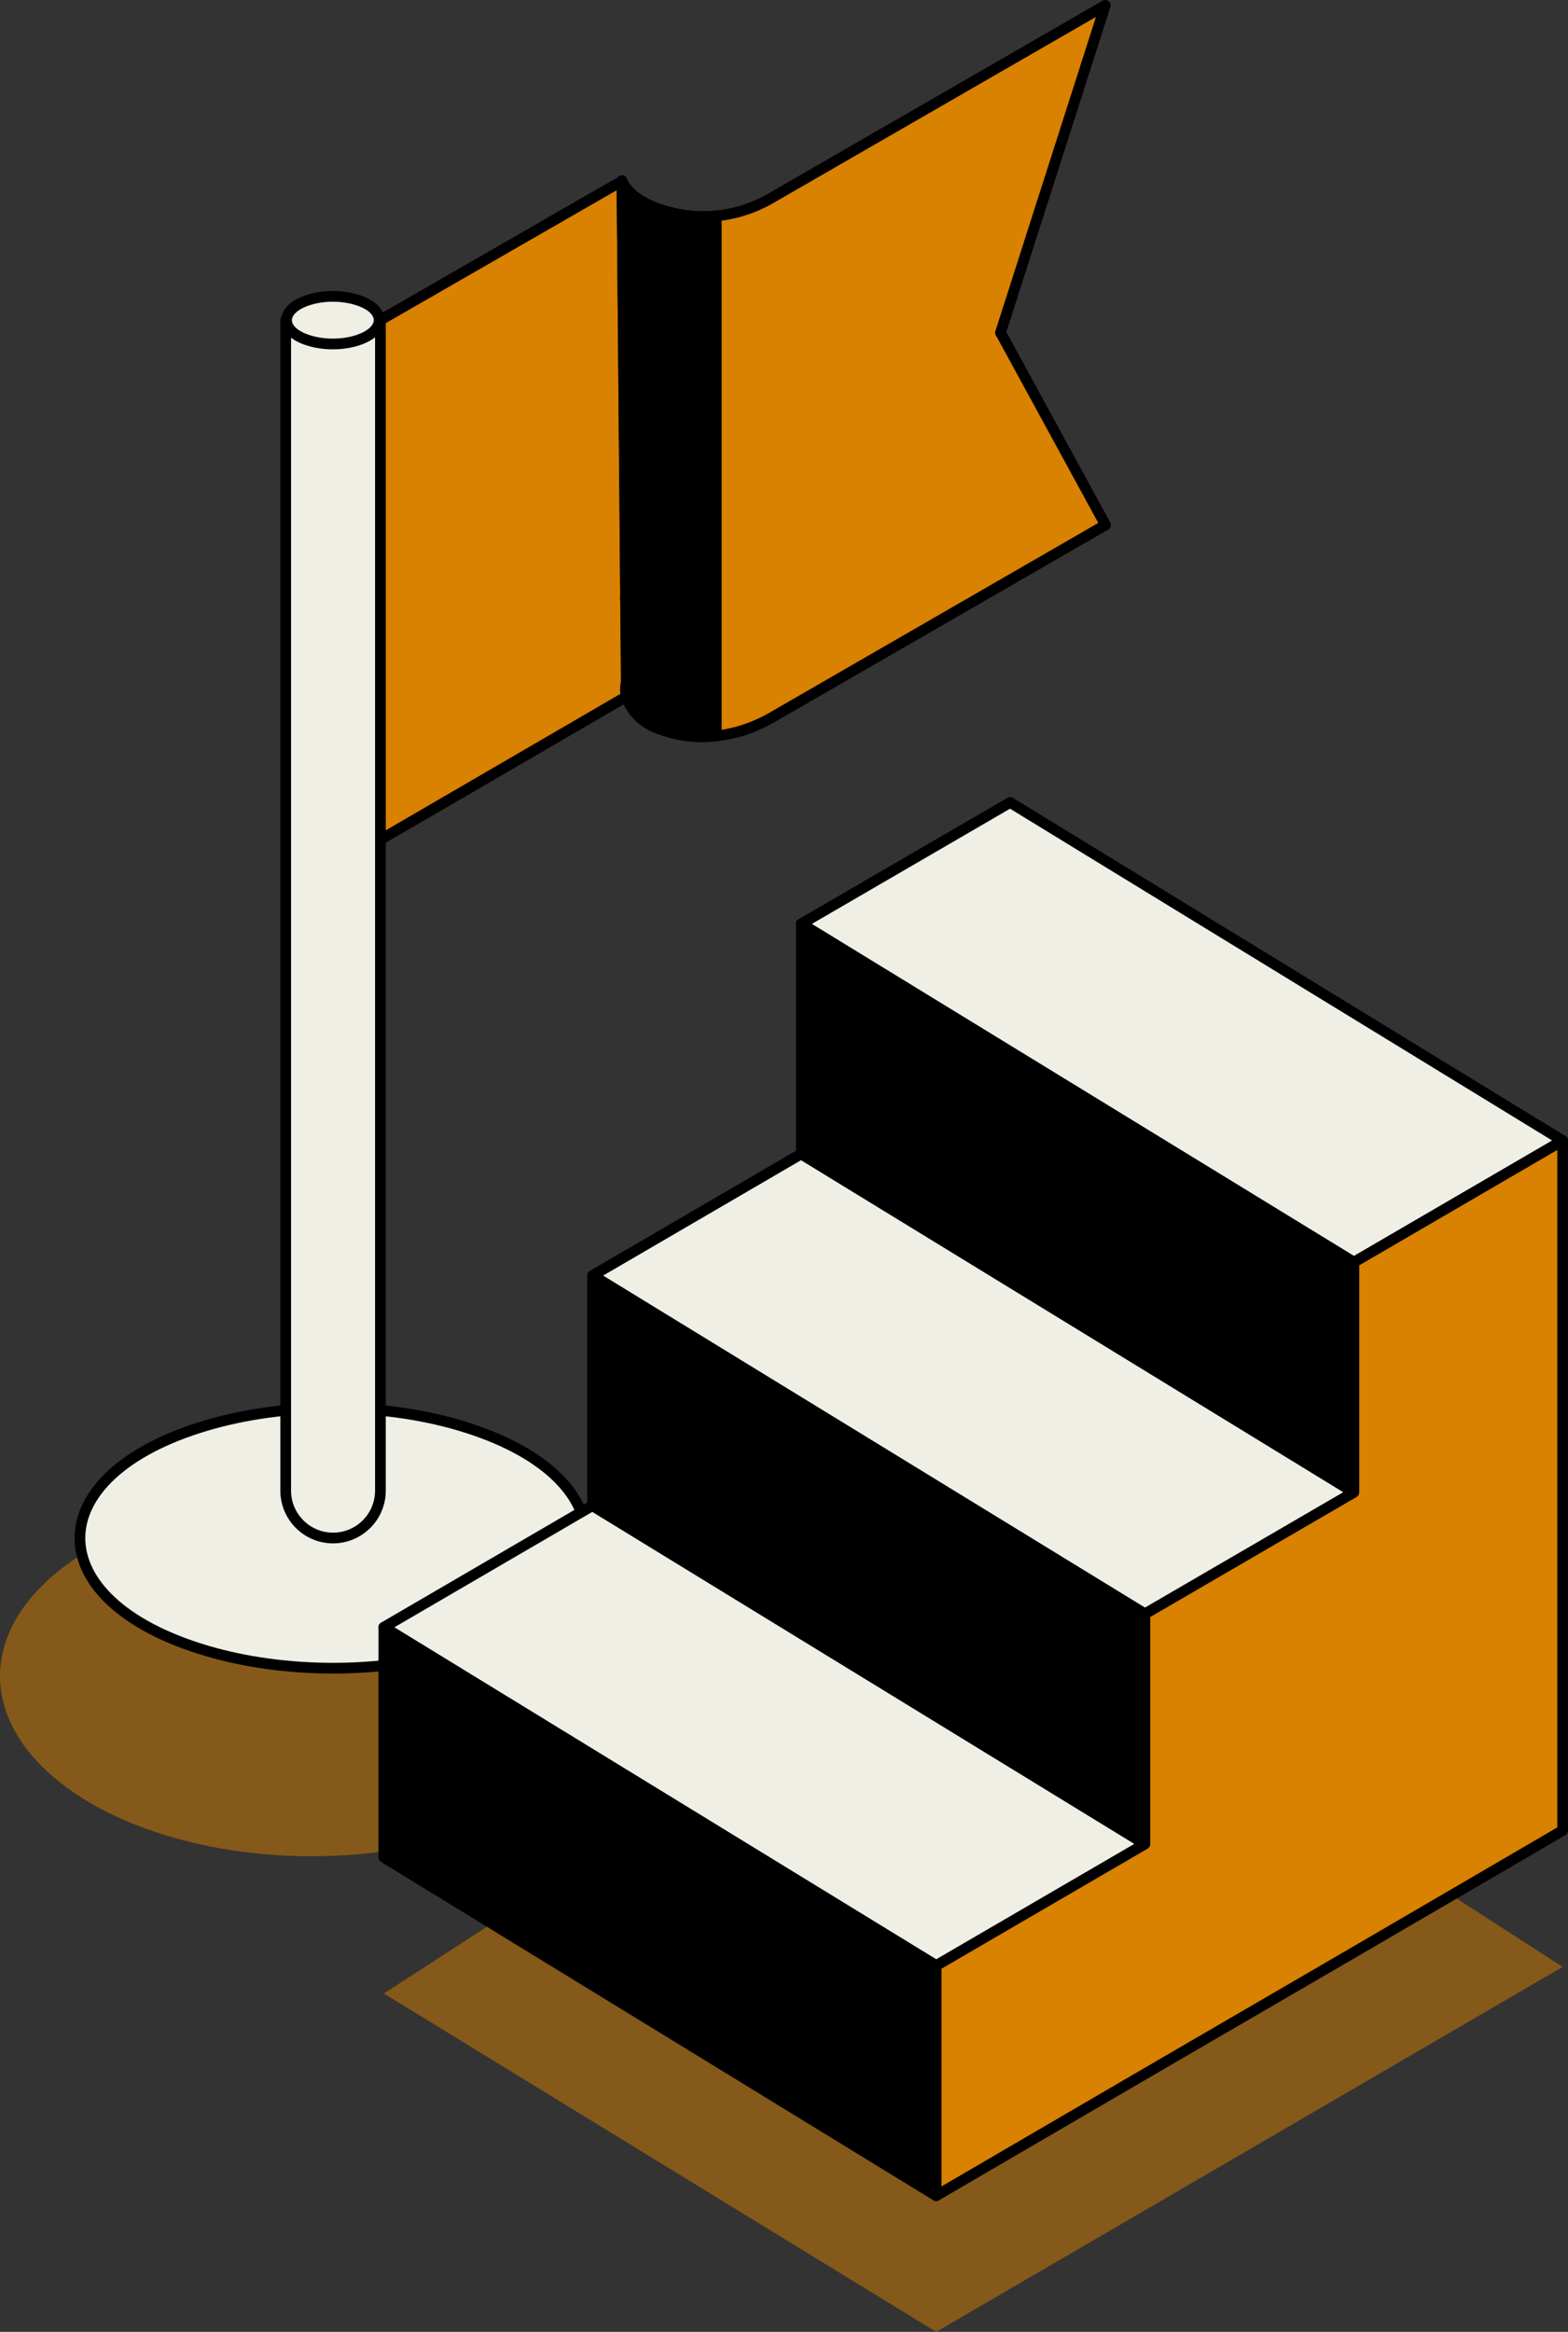 <?xml version="1.0" encoding="UTF-8"?>
<svg xmlns="http://www.w3.org/2000/svg" id="Ebene_2" data-name="Ebene 2" viewBox="0 0 73.16 108.74">
  <rect x="0" y="0" width="73.16" height="108.74" fill="#333333" stroke="none"/>
  <defs>
    <style>
      .cls-1, .cls-2, .cls-3, .cls-4 {
        stroke: #000;
        stroke-linecap: round;
        stroke-linejoin: round;
        stroke-width: .5px;
      }

      .cls-1, .cls-5 {
        fill: #d98101;
      }

      .cls-2 {
        fill: #99abff;
      }

      .cls-3 {
        fill: #efefe6;
      }

      .cls-5 {
        opacity: .5;
        stroke-width: 0px;
      }
    </style>
  </defs>
  <g id="Layer_1" data-name="Layer 1">
    <g>
      <polygon class="cls-5" points="46.32 74.58 17.91 92.96 43.68 108.74 72.91 91.72 46.32 74.58"></polygon>
      <ellipse class="cls-5" cx="14.53" cy="78.16" rx="14.53" ry="8.4"></ellipse>
      <g>
        <g>
          <path class="cls-3" d="m21.44,76.98h0c7.88-2.33,7.88-8.18,0-10.51h0c-3.65-1.08-8.15-1.08-11.8,0h0c-7.88,2.33-7.88,8.18,0,10.51h0c3.65,1.08,8.15,1.08,11.8,0Z"></path>
          <g>
            <path class="cls-1" d="m17.74,39.16l11.49-6.68c-.03-.12-.05-.24-.05-.36,0-.11.02-.23.04-.33l-.2-23.35-11.28,6.49v24.24Z"></path>
            <path class="cls-1" d="m46.69,15.52l4.89,8.96-15.57,8.98c-1.39.8-3.03,1.11-4.58.73-.16-.04-.31-.09-.47-.14-.83-.2-1.54-.87-1.73-1.59v-.69s-.21-23.35-.21-23.35c.14.39.5.75,1.08,1.05.24.14.53.25.86.35.61.18,1.22.28,1.84.28,1.1,0,2.19-.29,3.16-.85L51.57.25l-4.89,15.27Z"></path>
          </g>
          <path class="cls-2" d="m29.23,28.23c-.03-.12-.05-.24-.05-.36,0-.11.02-.23.04-.33v.69Z"></path>
          <path class="cls-4" d="m30.96,34.06c.16.05.31.1.47.14.66.16,1.33.19,1.99.12V10.06c-.21.02-.42.04-.62.04-.62,0-1.23-.1-1.84-.28-.33-.1-.62-.21-.86-.35-.39-.2-.68-.44-.87-.69v23.68c.18.72.89,1.39,1.73,1.59Z"></path>
          <path class="cls-3" d="m13.33,14.92h4.42v54.59c0,1.22-.99,2.21-2.21,2.21h0c-1.22,0-2.21-.99-2.21-2.21V14.92h0Z"></path>
          <path class="cls-3" d="m16.61,15.89h0c1.44-.43,1.44-1.5,0-1.92h0c-.67-.2-1.49-.2-2.16,0h0c-1.44.43-1.44,1.5,0,1.92h0c.67.2,1.49.2,2.16,0Z"></path>
        </g>
        <g>
          <polygon class="cls-3" points="43.68 91.66 53.42 85.99 27.64 70.21 17.91 75.88 43.68 91.66"></polygon>
          <polygon class="cls-4" points="17.91 86.61 17.91 75.88 43.68 91.66 43.68 102.39 17.91 86.61"></polygon>
          <polygon class="cls-3" points="53.42 75.26 63.17 69.59 37.38 53.81 27.65 59.48 53.42 75.26"></polygon>
          <polygon class="cls-4" points="27.65 70.21 27.65 59.48 53.42 75.26 53.42 85.99 27.65 70.21"></polygon>
          <polygon class="cls-3" points="63.17 58.86 72.91 53.19 47.13 37.42 37.39 43.08 63.17 58.86"></polygon>
          <polygon class="cls-4" points="37.39 53.81 37.39 43.08 63.17 58.86 63.17 69.59 37.39 53.81"></polygon>
          <polygon class="cls-1" points="63.17 58.86 63.17 69.59 53.42 75.26 53.42 85.99 43.68 91.66 43.68 102.39 53.42 96.71 63.17 91.04 63.17 91.04 72.91 85.36 72.91 53.19 63.17 58.86"></polygon>
        </g>
      </g>
    </g>
  </g>
</svg>
